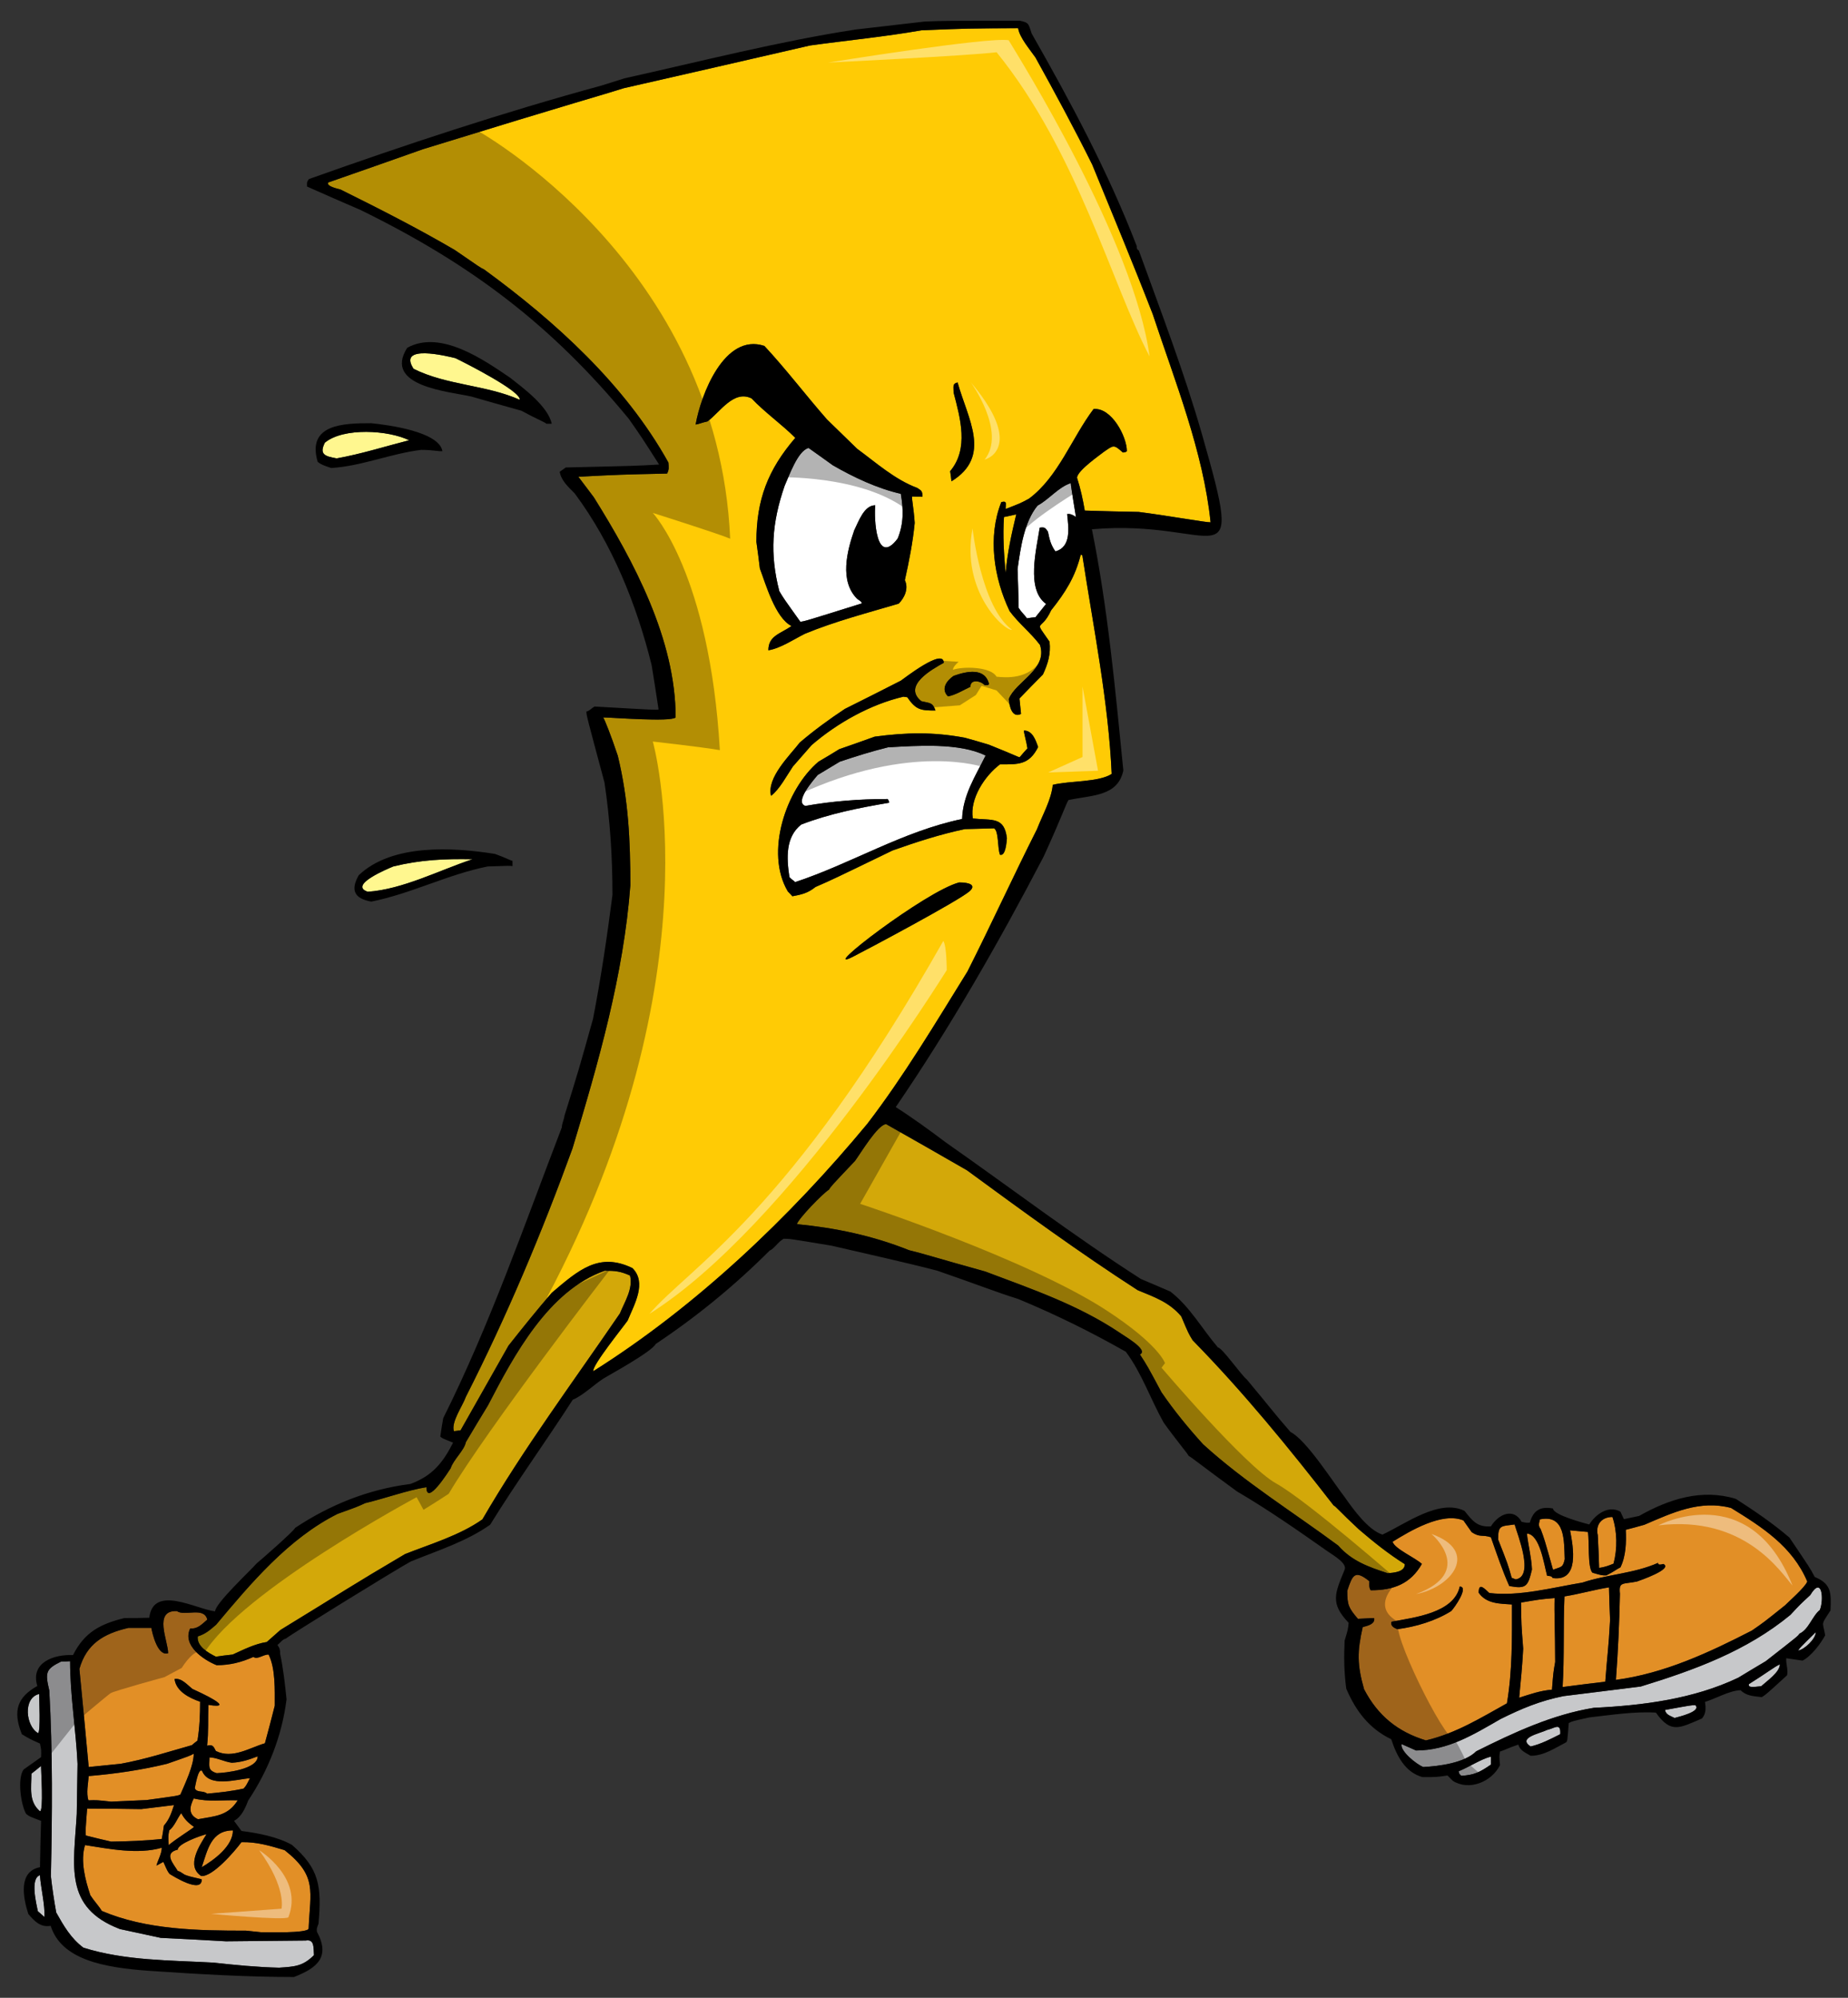 <?xml version="1.0" encoding="utf-8"?>
<!-- Generator: Adobe Illustrator 17.0.0, SVG Export Plug-In . SVG Version: 6.00 Build 0)  -->
<!DOCTYPE svg PUBLIC "-//W3C//DTD SVG 1.1//EN" "http://www.w3.org/Graphics/SVG/1.1/DTD/svg11.dtd">
<svg version="1.1" id="Layer_1" xmlns="http://www.w3.org/2000/svg" xmlns:xlink="http://www.w3.org/1999/xlink" x="0px" y="0px"
	 width="185px" height="200px" viewBox="0 0 185 200" style="enable-background:new 0 0 185 200;" xml:space="preserve">
<rect x="0" y="0" width="185" height="200" fill="#333333" stroke="none"/>
<path id="color5" style="fill:#C7C8CA;" d="M31.43,195.734c-1.121,1.119-1.923,1.146-3.496,1.253
	c-2.189-0.051-4.403-0.267-6.589-0.509c-4.321-0.237-8.833-0.184-12.995-1.494c-1.252-0.932-1.974-2.186-2.722-3.52
	c-0.214-1.201-0.399-2.401-0.533-3.628c0.134-6.188,0.187-12.408-0.161-18.598c-0.426-1.814-0.374-2.134,1.201-2.908
	c0.294,0,0.588,0,0.881-0.025c0,3.414,0.587,6.856,0.746,10.271c-0.026,1.654-0.053,3.337-0.079,5.017
	c-0.294,5.203-1.333,9.366,4.321,11.527c1.362,0.292,2.722,0.586,4.083,0.881c2.162,0.105,4.349,0.213,6.537,0.347
	c2.642-0.025,5.309-0.054,7.976-0.079C31.507,194.105,31.375,195.014,31.43,195.734z M3.786,191.332
	c0.24,0.212,0.454,0.4,0.666,0.586c0.054-1.281-0.373-2.908-0.454-4.188C2.985,188.047,3.652,190.613,3.786,191.332z M4.107,176.791
	c-0.321,0.267-0.641,0.531-0.96,0.773c0,1.443-0.294,2.775,0.853,3.764C4.373,181.327,4.107,177.322,4.107,176.791z M146.29,177.778
	c1.28-0.081,1.841-0.348,2.962-1.123v-0.798c-0.986,0.238-2.214,1.066-3.229,1.465C146.078,177.617,146.104,177.591,146.29,177.778z
	 M181.22,159.687c-1.042,0.96-1.042,0.96-1.979,1.974c-4.4,3.629-9.604,5.522-14.993,7.178c-2.59,0.319-5.176,0.641-7.736,0.962
	c-2.352,0.478-4.139,1.225-6.297,2.294c-2.694,1.547-5.26,3.148-8.46,3.148c-0.48-0.215-0.958-0.429-1.44-0.64
	c-0.162,0.722,1.494,2.027,2.16,2.295c1.574-0.081,4.135-0.399,5.31-1.575c3.736-1.867,7.631-3.682,11.767-4.351
	c4.935-0.239,9.977-0.88,14.462-3.014c0.935-0.56,1.839-1.121,2.751-1.653c3.279-2.562,3.279-2.562,3.359-2.749
	c0.932-0.398,1.307-1.788,2.054-2.375C182.604,160.168,182.416,157.686,181.22,159.687z M154.883,173.187
	c-0.773,0.373-2.991,0.774-1.656,1.656c1.043-0.241,2.007-0.748,2.963-1.229C156.27,172.413,155.655,173.001,154.883,173.187z
	 M3.812,173.509c0.269-0.134,0.105-3.416,0.105-3.922C2.266,169.987,2.584,172.814,3.812,173.509z M166.677,171.188
	c0.106,0.477,0.479,0.56,0.961,0.8c0.372-0.106,2.72-0.641,2.081-1.281C169.316,170.706,169.316,170.706,166.677,171.188z
	 M175.48,168.89c0.296-0.026,0.56-0.052,0.827-0.079c0.59-0.533,1.871-1.414,1.871-2.188c-0.431,0.161-1.469,0.963-3.097,1.974
	C175.001,168.863,175.24,168.863,175.48,168.89z M180.014,165.238c0.642-0.107,1.762-1.175,1.762-1.842
	C180.149,164.997,180.149,164.997,180.014,165.238z"/>
<path id="color4" style="fill:#D3A809;" d="M62.06,131.486c-4.644,6.803-9.634,13.5-13.769,20.622
	c-2.269,1.604-5.177,2.458-7.738,3.47c-5.656,3.334-5.897,3.576-12.487,7.604c-0.453,0.4-0.908,0.801-1.36,1.202
	c-1.2,0.186-2.295,0.746-3.413,1.254c-0.562,0.054-1.124,0.135-1.682,0.213c-0.801-0.4-1.922-1.041-1.815-2.027
	c0.775-0.24,1.228-0.641,1.841-1.175c3.468-4.136,7.256-8.646,12.167-11.097c1.947-0.698,1.947-0.698,2.748-1.068
	c2.002-0.481,4.19-1.281,6.136-1.602c0,1.972,2.269-1.655,2.429-1.894c0.268-0.856,1.361-1.788,1.521-2.615
	c0.722-1.227,1.468-2.456,2.214-3.682c2.587-4.989,6.057-11.503,11.686-13.476c1.067,0,1.573,0.055,2.533,0.48
	C63.394,129.004,62.539,130.31,62.06,131.486z M140.633,156.594c-1.651-1.041-3.12-2.215-4.613-3.496
	c-1.922-1.787-2.322-2.321-2.506-2.375c-4.432-5.71-9.047-11.367-14.117-16.542c-0.427-0.695-0.427-0.695-1.146-2.4
	c-1.201-1.417-2.669-1.921-4.352-2.615c-5.842-3.766-11.498-7.899-17.101-12.007c-2.694-1.549-5.389-3.097-8.084-4.616
	c-0.826,0-2.587,2.961-3.123,3.681c-2.401,2.537-2.401,2.537-2.614,2.883c-0.587,0.347-3.041,2.882-3.201,3.443
	c3.84,0.374,7.578,1.148,11.231,2.612c1.468,0.348,2.535,0.722,7.63,2.133c4.669,1.762,9.233,3.313,13.395,6.086
	c0.427,0.321,3.017,1.763,2.083,2.215c0.745,1.147,0.745,1.147,2.159,3.788c1.281,1.867,2.641,3.522,4.162,5.204
	c4.19,3.815,8.993,6.777,13.527,10.139c1.359,1.549,3.017,2.136,4.963,2.774C139.487,157.445,140.633,157.392,140.633,156.594z"/>
<path id="color3" style="fill:#E28F26;" d="M24.172,184.421c1.571-0.028,2.799,0.347,4.322,0.801
	c3.301,2.604,2.559,4.117,2.402,7.844c-0.023,0.501-4.403,0.373-4.751,0.373c-0.507-0.052-1.014-0.107-1.521-0.159
	c-4.801,0-9.979-0.079-14.434-1.975c-0.241-0.427-0.828-1.066-1.147-1.573c-0.506-1.521-1.014-3.416-0.533-5.017
	c2.401,0.373,5.283,0.959,7.684,0.266c0,0.588-0.374,1.2-0.534,1.788c0.214-0.107,0.454-0.24,0.694-0.374
	c0.402,0.906,0.402,0.906,0.614,1.201c0.346,0.214,3.229,2.027,3.229,0.561c-0.188-0.108-1.068-0.213-1.71-0.48
	c-0.479-0.317-0.479-0.317-0.693-0.375c-0.402-0.689-1.469-1.787,0-2.132c0-0.588,2.24-1.389,2.881-1.548
	c-0.746,1.199-2.054,3.174-0.533,4.188C21.288,187.917,23.503,185.328,24.172,184.421z M23.316,183.246
	c-2.188,0-2.535,1.95-3.121,3.683C21.421,186.209,23.316,184.822,23.316,183.246z M16.887,184.715
	c0.801-0.668,2.161-1.496,2.535-1.813c-0.614-0.454-0.935-0.748-1.281-1.389c-0.427,0.586-0.667,1.308-1.2,1.733
	C16.833,183.808,16.833,183.808,16.887,184.715z M8.59,183.753c0.852,0.216,1.708,0.43,2.534,0.613
	c1.707-0.024,3.389-0.079,5.07-0.268c0.081-0.454,0.16-0.904,0.212-1.334c0.56-0.642,0.748-1.253,1.013-2.054l-3.281,0.4
	c-1.816-0.026-3.628-0.055-5.418-0.055C8.562,183.112,8.562,183.112,8.59,183.753z M19.394,180.045
	c-0.427,0.854-0.559,1.628,0.428,2.08c1.76-0.317,3.016-0.346,3.976-1.893C22.25,180.178,20.97,180.419,19.394,180.045z
	 M16.727,176.575c-2.508,0.615-5.255,1.015-7.846,1.229c-0.052,0.747-0.266,1.709-0.025,2.429c0.828-0.028,0.828-0.028,2.269,0.132
	c1.2-0.054,2.375-0.104,3.549-0.16c3.122-0.427,3.122-0.427,3.389-0.558c0.478-1.121,1.334-2.882,1.334-4.082
	C19.02,175.777,19.02,175.777,16.727,176.575z M20.221,177.27c-0.399-0.267-0.666,1.549-0.72,1.737
	c0.161,0.506,0.882,0.211,1.228,0.559c1.226-0.107,2.454-0.242,3.656-0.51c0.24-0.267,0.24-0.267,0.639-1.039
	C23.639,178.127,20.916,179.007,20.221,177.27z M20.97,175.937c0,0.881-0.217,1.28,0.719,1.575c0.881-0.025,4.109-0.373,4.109-1.682
	c-0.908,0.348-1.627,0.587-2.587,0.641C22.435,176.365,21.663,175.937,20.97,175.937z M25.37,165.877
	c-1.2,0.535-2.347,0.826-3.68,0.826c-1.333-0.533-3.468-2.002-2.642-3.682c0.746,0.078,1.174-0.43,1.707-0.881
	c-0.32-1.335-2.268-0.294-3.04-0.853c-2.403-0.108-0.88,2.987-0.88,4.215c-1.042,0.347-1.575-1.948-1.681-2.534h-2.295
	c-2.507,0.586-4.188,1.6-4.908,4.107c0.32,3.283,0.64,6.564,0.933,9.82c1.067-0.107,2.135-0.215,3.201-0.321
	c2.482-0.452,4.752-1.199,7.126-1.867c0.187-0.16,0.373-0.319,0.56-0.453c0.214-1.306,0.266-2.591,0.266-3.896
	c-1.094-0.373-2.399-1.039-2.561-2.267c0.694-0.135,1.281,0.587,1.789,0.986c0.693,0.318,4.563,2.08,1.6,1.6
	c-0.053,1.36,0.027,2.696-0.131,4.083c0.558-0.106,0.614,0,0.88,0.533c1.652,0.827,3.361-0.319,4.908-0.773
	c0.348-1.255,0.667-2.508,0.987-3.762c0-1.573,0.079-3.735-0.614-5.122C26.305,165.637,25.798,166.172,25.37,165.877z
	 M142.742,174.231c-2.801-0.855-4.804-2.456-6.189-5.124c-0.695-2.454-0.695-3.737-0.134-6.216c0.505-0.136,1.255-0.296,1.146-0.907
	c-0.532,0.024-1.066,0.052-1.628,0.078c-0.933-1.094-1.067-1.388-1.067-2.802c0.534-1.6,0.746-2.133,2.215-0.96
	c0,0.347-0.053,0.64,0.133,0.906c2.321,0,4.003-0.665,5.125-2.64c-0.749-0.67-2.699-1.495-2.938-2.216
	c1.762-1.095,4.987-3.016,7.097-2.135c0.269,0.374,0.534,0.773,0.828,1.175c0.852,0.561,1.039,0.213,1.921,0.507
	c0.562,1.601,1.147,3.336,1.84,4.884c1.709,0.319,1.868,0.026,2.27-1.654c-0.053-1.229-0.373-2.401-0.507-3.604
	c1.304,0.08,1.707,3.07,2.027,4.244c0.24,0,0.454,0,0.559,0.213c2.698,0.374,2.056-3.097,1.736-4.774
	c0.586,0.052,1.173,0.105,1.786,0.159c0.162,0.986-0.054,3.575,0.457,4.082c0.932,0.268,0.932,0.268,1.385,0.268
	c0.771-0.374,1.012-0.614,1.414-0.804c0.561-1.146,0.59-2.507,0.535-3.761c0.61-0.16,1.227-0.318,1.866-0.506
	c2.8-1.201,5.549-2.508,8.67-1.682c3.125,1.921,6.138,3.844,7.632,7.365c-0.187,0.561-2.025,2.16-2.214,2.375
	c-2.133,1.708-2.133,1.708-3.334,2.536c-4.297,2.212-8.778,4.294-13.608,4.936c0.214-2.857,0.345-5.737,0.402-8.62
	c-0.134-1.253,0.292-0.932,1.705-1.226c0.296-0.106,3.655-1.255,2.643-1.76c-0.186,0.053-0.535,0.16-0.535-0.106
	c-2.402,1.066-5.094,1.148-7.575,1.974c-2.91,0.478-6.352,1.414-9.313,1.041c-0.48-0.429-1.066-1.121-1.066-0.028
	c0.772,1.122,2.134,1.095,3.334,1.176c0,3.361,0.053,6.563-0.506,9.898C148.215,171.987,145.73,173.535,142.742,174.231z
	 M139.89,163.1c1.838-0.237,3.811-0.826,5.387-1.812c0.319-0.32,1.813-2.454,0.855-2.454c-0.586,2.666-4.59,3.092-6.829,3.521
	C139.167,162.756,139.542,162.971,139.89,163.1z M155.363,169.159c0.134-1.707,0.134-1.707,0.32-2.775
	c0-2.988-0.107-5.016-0.054-6.402c-1.496,0.134-1.496,0.134-3.362,0.453c0.026,2.161,0.026,2.161,0.216,4.616
	c-0.084,1.629-0.244,3.283-0.402,4.91C153.174,169.613,154.217,169.238,155.363,169.159z M156.429,168.89
	c1.441-0.186,2.857-0.374,4.271-0.533c0.215-2.854,0.318-3.174,0.482-6.188c-0.055-1.096-0.083-2.187-0.108-3.257
	c-1.493,0.242-2.963,0.669-4.457,0.907C156.483,162.835,156.615,165.877,156.429,168.89z M151.734,158.113
	c1.895-0.292,0.186-4.456-0.107-5.497c-1.36,0.188-1.653,0.027-1.653,1.495c0.986,2.508,0.986,2.508,1.358,3.842
	C151.466,158.008,151.601,158.06,151.734,158.113z M155.471,157.151c0.823-0.318,0.985-0.185,1.172-1.064
	c-0.079-1.789,0.083-4.512-2.482-3.979c-0.104,0.456-0.185,0.615,0.08,0.989C154.617,154.109,154.617,154.109,155.471,157.151z
	 M160.086,156.967c0.56-0.081,0.932-0.215,1.442-0.429c0.397-1.494,0.373-3.228-0.109-4.67c-1.12,0-1.706,0.802-1.466,1.816
	C160.005,154.777,160.061,155.872,160.086,156.967z"/>
<path id="color2" style="fill:#FFCB05;" d="M96.852,97.252c2.374-4.697,4.592-9.552,6.962-14.25
	c0.536-1.386,1.441-2.961,1.574-4.429c1.683-0.427,4.59-0.241,5.899-1.094c-0.32-7.229-1.842-14.728-2.936-21.879
	c-0.055-0.026-0.107-0.053-0.159-0.081c-0.559,2.242-1.521,3.763-2.964,5.576c-1.054,2.287-1.805,0.755-0.16,3.149
	c0.134,1.228-0.157,2.188-0.663,3.283c-0.805,0.8-1.575,1.6-2.35,2.401c0.054,0.534,0.105,1.04,0.159,1.546
	c-0.907,0.454-1.174-0.798-1.228-1.491c0.693-1.761,3.924-2.961,3.124-5.417c-0.882-1.175-2.136-2.162-3.041-3.388
	c-1.577-3.31-2.217-7.418-0.831-10.913c0.616-0.16,0.43,0.186,0.43,0.693c1.518-0.588,1.518-0.588,2.35-1.042
	c2.931-2.187,4.267-6.056,6.455-8.965c1.79-0.186,3.336,2.749,3.336,4.216c-0.135,0.106-0.135,0.106-0.401,0.134
	c-0.935-0.828-0.906-0.747-1.92-0.055c-0.241,0.213-2.667,1.868-2.667,2.589c0.344,1.068,0.584,2.162,0.772,3.281
	c1.812,0.054,3.601,0.108,5.39,0.134c2.773,0.347,6.778,1.066,7.205,1.04c-0.724-7.07-3.577-14.141-5.791-20.837
	c-1.948-5.02-4.026-10.008-6.056-14.969c-1.789-3.601-3.737-7.204-5.684-10.726c-0.531-0.773-1.601-2.001-1.734-2.933
	c-5.096,0.025-5.096,0.025-9.684,0.212c-3.629,0.64-7.497,1.014-11.154,1.52c-6.218,1.442-12.435,2.855-18.626,4.27
	c-2.267,0.722-4.535,1.306-20.117,6.11c-3.175,1.121-6.351,2.244-9.498,3.335c-0.187,0.4,1.041,0.641,1.227,0.695
	c3.87,1.921,7.71,3.87,11.446,6.056c2.589,1.787,2.589,1.787,2.936,1.948c7.098,5.176,14.142,11.553,18.463,19.345
	c0.025,0.505,0.08,0.667-0.134,1.094c-4.803,0.107-4.803,0.107-8.885,0.32c0.533,0.693,1.041,1.387,1.548,2.053
	c4.001,6.404,8.192,14.223,8.192,22.041c-0.482,0.479-6.351,0-7.258,0c0.133,0.161,0.773,1.76,1.468,3.842
	c1.066,4.403,1.254,8.458,1.254,12.969c-0.67,8.963-3.203,17.769-5.79,26.334c-3.069,8.458-6.59,16.835-10.675,24.867
	c-0.319,0.907-1.494,2.535-1.199,3.44c0.239-0.024,0.453-0.053,0.667-0.078c1.601-2.829,3.202-5.656,4.802-8.484
	c1.414-1.789,2.828-3.549,4.323-5.284c2.667-2.269,4.72-4.109,8.084-2.479c1.468,1.465,0.188,3.626-0.481,5.254
	c-0.425,0.614-3.573,4.51-3.442,5.07c10.3-6.482,19.692-15.424,27.427-24.761C90.501,107.713,93.675,102.375,96.852,97.252z
	 M95.462,39.299c0-0.64-0.134-0.881,0.401-1.012c1.012,3.654,3.469,7.391-0.613,9.899c-0.026-0.322-0.081-0.668-0.135-1.014
	C97.013,44.929,96.133,41.86,95.462,39.299z M95.462,67.663c1.336-0.48,3.149-0.854,3.55,0.827
	c-0.104,0.107-0.104,0.107-0.428,0.107c-0.425-0.454-1.44-0.641-1.44,0.161c-0.694,0.318-1.494,0.826-2.244,0.959
	C94.157,68.971,94.769,68.142,95.462,67.663z M76.067,56.91c-0.107-0.882-0.215-1.761-0.347-2.667c0-4.217,1.146-7.206,3.894-10.409
	c-1.359-1.36-3.067-2.56-4.375-3.948c-1.787-0.88-3.147,1.362-4.403,2.295c-0.774,0.187-0.826,0.267-1.2,0.32
	c0.506-2.909,2.856-9.207,6.883-7.871c2.163,2.32,4.163,4.962,6.272,7.364c0.986,0.962,2.001,1.947,3.015,2.934
	c1.893,1.389,3.789,3.097,6.029,3.923c0.452,0.292,0.506,0.347,0.506,0.88c-0.347,0-0.693,0-1.041-0.026
	c-0.025,0.32,0.162,1.121,0.268,2.643c-0.185,1.92-0.561,3.841-0.986,5.736c0.399,0.828-0.029,1.761-0.616,2.349
	c-3.148,0.933-6.351,1.759-9.392,3.016c-1.12,0.559-2.456,1.466-3.655,1.652c0-1.441,1.147-1.627,2.321-2.426
	C77.614,61.872,76.653,58.458,76.067,56.91z M77.187,79.669c-0.454-1.814,1.895-4.056,2.881-5.337
	c1.44-1.227,2.935-2.32,4.509-3.362c1.868-0.933,3.734-1.868,5.604-2.828c0.32-0.214,4.295-3.334,4.295-1.787
	c-1.146,0.64-4.164,2.294-2.24,3.841c0.88,0.213,1.12,0.106,1.414,0.934c-1.494,0-1.949-0.054-2.83-1.334
	c-0.106,0-0.239-0.027-0.374-0.052c-3.306,0.772-6.641,2.64-9.203,4.855c-0.616,0.694-1.228,1.412-1.867,2.134
	C78.761,77.641,78.04,79.029,77.187,79.669z M79.322,89.727c-0.134-0.16-0.293-0.32-0.453-0.48
	c-2.323-3.894-0.188-10.245,3.066-12.993c0.694-0.399,1.388-0.827,2.081-1.252c1.174-0.4,2.348-0.827,3.549-1.255
	c3.203-0.425,5.844-0.48,9.018,0.107c0.8,0.215,1.601,0.455,2.402,0.695c2.801,1.121,2.932,1.254,3.095,1.254
	c0.241-0.295,0.507-0.588,0.773-0.881c-0.107-0.746-0.372-1.548-0.346-1.786c0.853,0,1.173,0.959,1.415,1.653
	c-0.907,1.815-2.006,1.734-3.818,1.734c-1.493,1.122-3.042,3.417-2.722,5.416c1.949,0.215,3.149-0.214,3.416,1.975
	c-0.029,0.293-0.107,1.84-0.694,1.655c-0.266-0.722-0.105-2.322-0.588-2.643c-0.959,0.026-1.947,0.055-2.936,0.079
	c-2.506,0.534-4.802,1.281-7.229,2.137c-6.056,2.933-6.056,2.933-7.711,3.654C80.868,89.407,80.309,89.542,79.322,89.727z
	 M96.023,88.34c1.014,0,1.739,0.257,1.041,0.881c-1.046,0.935-10.239,5.829-11.686,6.563C81.723,97.641,92.715,89.187,96.023,88.34z
	 M100.506,51.76c0.4-0.08,0.801-0.16,1.228-0.266c-0.479,2.001-0.88,3.815-1.066,5.868C100.506,55.442,100.373,53.682,100.506,51.76
	z"/>
<path id="color1" style="fill:#FFF78F;" d="M39.379,86.74c2.723-0.667,5.122-0.773,7.926-0.72
	c-3.309,1.093-6.989,3.015-10.487,3.255C34.817,88.607,38.925,86.926,39.379,86.74z M32.522,44.316
	c-0.587,1.174,0,1.361,1.174,1.573c2.427-0.427,4.856-1.199,7.257-1.814C38.898,43.063,34.389,42.769,32.522,44.316z M45.596,35.857
	c-0.853-0.212-5.842-1.441-4.19,1.068c3.31,1.654,7.259,1.601,10.621,3.096C52.186,39.168,46.53,36.313,45.596,35.857z"/>
<path id="fill" style="fill:#FFFFFF;" d="M96.314,81.991c-5.921,1.227-11.07,4.455-16.726,6.322
	c-0.078-0.134-0.321-0.237-0.559-0.507c-0.295-1.921-0.399-4.003,1.174-5.257c2.827-1.092,5.815-1.679,8.804-2.187
	c-0.053-0.268-0.053-0.268-0.161-0.372c-2.722,0-5.551,0.211-8.219,0.691c-1.147-0.372,0.829-2.613,1.228-3.094
	c0.721-0.427,1.468-0.881,2.214-1.334c1.601-0.533,3.201-1.039,4.829-1.439c2.881-0.16,7.149-0.481,9.768,0.827
	C97.625,77.749,96.398,79.588,96.314,81.991z M86.284,60.404c-0.051-0.162-0.051-0.162-0.478-0.454
	c-1.788-1.79-1.013-4.776-0.292-6.857c0.452-0.908,0.986-2.508,2.107-2.508c-0.133,1.306,0.079,6.19,2.241,3.334
	c0.614-1.494,0.586-2.908,0.318-4.482c-2.347-0.532-4.721-1.653-6.803-2.854c-0.827-0.587-1.628-1.174-2.43-1.735
	c-1.092,0.267-1.973,2.856-2.399,3.79c-1.281,3.709-1.494,6.802-0.533,10.54c0.429,0.722,0.429,0.722,2.106,3.068
	C80.575,62.193,80.575,62.193,86.284,60.404z M106.831,51.466c0.133,1.334,0.452,3.283-1.176,3.735
	c-0.454-0.639-0.587-1.174-0.746-1.973c-0.267-0.375-0.294-0.48-0.827-0.401c-0.322,2.162-1.387,6.192,0.64,7.631
	c-0.347,0.426-0.693,0.881-1.066,1.334c-0.268,0.027-0.56,0.053-0.854,0.107c-0.294-0.427-0.48-0.51-0.827-1.042
	c-0.026-1.281-0.056-2.586-0.109-3.894c0.295-2.055,0.643-4.694,2.004-6.35c1.145-0.614,2.081-1.841,3.31-2.242
	c0.158,1.119,0.345,2.242,0.531,3.388C107.445,51.573,107.178,51.415,106.831,51.466z"/>
<path id="outline" d="M181.671,157.873c-0.48-0.906-0.48-0.906-2.536-3.946c-1.681-1.442-3.493-2.67-5.361-3.872
	c-3.39-1.038-6.672,0-9.686,1.709c-0.51,0.105-1.016,0.214-1.521,0.322c-0.134-0.27-0.239-0.511-0.348-0.75
	c-1.225-0.691-2.506,0.295-3.121,1.281c-0.293-0.078-3.627-0.932-3.627-1.6c-1.311-0.24-1.976,0.213-2.324,1.415
	c-0.316,0.025-0.316,0.025-0.825-0.082c-0.774-1.412-2.27-0.825-3.069,0.456c-1.388,0.104-1.871-0.59-2.644-1.55
	c-2.533-1.255-5.947,1.334-8.214,2.375c-1.415-0.45-2.909-2.509-3.766-3.735c-1.146-1.468-3.841-5.737-5.439-6.538
	c-1.681-1.92-2.029-2.455-4.376-5.257c-0.615-0.506-2.481-3.2-2.883-3.2c-1.603-1.869-2.802-4.085-4.774-5.605
	c-0.987-0.427-1.976-0.852-2.937-1.254c-6.671-4.27-13.075-9.15-19.557-13.687c-1.628-1.228-3.282-2.432-4.992-3.523
	c5.455-7.977,10.335-16.514,14.808-25.081c1.841-4.029,2.216-5.23,2.482-5.657c2.374-0.505,4.938-0.348,5.495-2.962
	c-0.8-8.029-1.55-16.25-3.148-24.146c12.692-1.1,15.416,5.874,11.046-9.419c-1.79-6.263-4.137-12.38-6.35-18.491
	c-0.188-0.08-0.212-0.241-0.212-0.451c-2.858-7.419-6.592-14.383-10.513-21.267c-0.321-0.908-0.214-1.094-1.175-1.281
	c-7.469,0-7.469,0-9.525,0.078c-2.322,0.268-4.643,0.535-6.938,0.803C77.88,4.159,70.195,6.136,62.512,7.842
	c-0.774,0.24-1.548,0.481-2.294,0.722c-9.871,2.694-19.637,5.922-29.296,9.364c-0.24,0.32-0.187,0.374-0.187,0.747
	c1.788,0.801,3.574,1.575,5.361,2.349c11.011,5.391,19.095,11.483,26.841,20.892c1.255,1.788,1.255,1.788,3.044,4.589
	c-2.269,0.133-2.269,0.133-9.339,0.294c-0.213,0.161-0.425,0.292-0.612,0.427c0.134,0.853,0.827,1.496,1.494,2.161
	c3.761,5.044,6.216,11.155,7.712,17.21c0.24,1.494,0.478,2.961,0.692,4.43c-0.293,0.053-0.293,0.053-6.402-0.295
	c-0.322,0.163-0.48,0.429-0.828,0.507c0.025,0.427,0.025,0.427,1.815,7.097c0.561,3.737,0.8,7.471,0.8,11.26
	c-0.535,4.135-1.147,8.298-1.948,12.406c-1.439,5.149-1.439,5.149-2.855,9.687c-0.051,0.427-0.266,0.802-0.266,1.175
	c-3.737,9.738-7.206,19.771-11.873,29.109c-0.106,0.612-0.215,1.227-0.295,1.839c0.161,0.162,0.161,0.162,1.282,0.614
	c-1.043,2.055-2.108,3.337-4.271,4.136c-4.215,0.534-8.058,2.083-11.552,4.402c0,0.217-3.654,3.415-3.841,3.549
	c-0.508,0.613-4.161,4.004-4.161,4.803c-1.869-0.213-6.192-2.721-6.59,0.64c-0.829,0.029-1.655,0.029-2.482,0.029
	c-2.401,0.586-4.003,1.412-5.151,3.707c-1.895-0.082-4.295,0.723-3.574,3.095c-1.949,1.094-2.508,2.429-1.548,4.828
	c0.747,0.454,0.747,0.454,1.814,0.935c0.134,0.641,0.134,0.641,0.108,1.361c-0.587,0.426-1.175,0.826-1.733,1.227
	c-0.669,0.854-0.295,3.549,0.239,4.453c0.346,0.27,0.346,0.27,1.495,0.694c-0.054,1.549-0.081,3.095-0.108,4.643
	c-2.215,0.43-1.681,3.069-1.174,4.672c0.615,0.745,1.239,1.377,2.242,1.197c1.071,3.365,5.22,4.192,10.021,4.515
	c4.812,0.322,9.539,0.609,14.338,0.609c2.269-0.881,3.683-1.974,2.297-4.534c-0.028-0.32-0.028-0.32,0.159-0.803
	c0.321-3.757,0.094-5.496-2.668-7.896c-1.442-0.802-3.389-1.177-5.042-1.387c-0.267-0.349-0.508-0.695-0.748-1.015
	c0.748-0.4,1.121-1.254,1.415-2.027c2.028-3.043,3.39-6.51,3.843-10.14c-0.162-1.549-0.321-3.043-0.642-4.537
	c0-0.426-0.028-0.558-0.268-0.907c0.294-0.213,0.482-0.558,0.855-0.64c0.213-0.242,10.886-6.831,12.486-7.71
	c2.693-1.095,5.576-2.003,7.951-3.683c2.615-4.241,5.576-8.325,8.272-12.516c0.96-0.373,2.134-1.518,3.096-2.134
	c0.425-0.266,4.828-2.667,5.202-3.442c4.082-2.721,7.871-5.815,11.42-9.362c0.4-0.135,0.853-0.882,1.389-1.177
	c0.612,0,0.612,0,4.8,0.696c3.523,0.825,7.099,1.599,10.592,2.506c4.083,1.415,5.871,2.134,8.084,2.827
	c3.737,1.549,7.259,3.284,10.78,5.284c1.6,2.133,2.482,4.776,3.79,7.095c1.147,1.604,2.399,3.098,2.509,3.339
	c0.212,0.081,1.278,0.958,4.827,3.547c3.097,1.813,6.088,3.902,9.046,5.979c0.679,0.475,2.001,1.221,1.733,1.863
	c-0.978,2.38-1.466,3.366,0.401,5.31c-0.055,0.641-0.055,0.641-0.401,1.79c-0.079,1.681-0.056,3.148,0.163,4.803
	c0.957,2.241,2.293,4.002,4.506,5.069c0.535,1.653,1.388,3.309,3.122,3.789c1.414,0,1.414,0,2.508-0.161
	c0.186,0.188,0.372,0.375,0.532,0.534c1.629,1.039,3.896,0.107,4.725-1.575c-0.081-0.881-0.081-0.881,0-1.36
	c0.399-0.107,0.853-0.373,1.839-0.693c0.136,0.587,0.746,0.829,1.227,1.12c1.336,0,2.428-0.772,3.577-1.361
	c0.107-0.185,0.107-0.185,0.239-1.92c0.372-0.186,0.372-0.186,2.054-0.559c2.163-0.242,4.511-0.613,6.67-0.48
	c1.521,2.159,2.402,1.519,4.616,0.584c0.398-0.479,0.398-1.014,0.296-1.655c1.037-0.316,2.532-1.17,3.572-1.17
	c0.589,0.586,1.281,0.586,2.11,0.69c0.402-0.239,0.402-0.239,2.536-2.186c0.134-0.56-0.134-1.148-0.08-1.709
	c0.558,0.08,1.093,0.16,1.628,0.239c0.853-0.427,1.813-1.681,2.267-2.535c-0.241-1.44-0.479-0.932,0.531-2.48
	C183.324,159.475,183.354,158.565,181.671,157.873z M3.812,173.509c-1.228-0.694-1.548-3.522,0.105-3.922
	C3.918,170.093,4.081,173.375,3.812,173.509z M3.999,181.327c-1.147-0.988-0.853-2.32-0.853-3.764
	c0.319-0.241,0.641-0.507,0.96-0.773C4.107,177.322,4.373,181.327,3.999,181.327z M3.786,191.332
	c-0.134-0.719-0.801-3.284,0.213-3.602c0.08,1.28,0.508,2.907,0.454,4.188C4.24,191.732,4.026,191.544,3.786,191.332z
	 M161.419,151.867c0.482,1.442,0.507,3.176,0.109,4.67c-0.511,0.214-0.883,0.348-1.442,0.429c-0.025-1.095-0.081-2.189-0.135-3.283
	C159.713,152.67,160.299,151.867,161.419,151.867z M154.16,152.108c2.565-0.534,2.403,2.188,2.482,3.977
	c-0.186,0.881-0.349,0.746-1.172,1.064c-0.854-3.039-0.854-3.039-1.23-4.054C153.976,152.724,154.056,152.565,154.16,152.108z
	 M151.625,152.616c0.294,1.041,2.004,5.205,0.108,5.497c-0.134-0.055-0.268-0.105-0.402-0.16c-0.372-1.334-0.372-1.334-1.358-3.842
	C149.973,152.645,150.266,152.805,151.625,152.616z M31.43,195.734c-1.121,1.119-1.923,1.146-3.496,1.253
	c-2.189-0.051-4.403-0.267-6.589-0.509c-4.321-0.237-8.833-0.184-12.995-1.494c-1.252-0.932-1.974-2.186-2.722-3.52
	c-0.214-1.201-0.399-2.401-0.533-3.628c0.134-6.188,0.187-12.408-0.161-18.598c-0.426-1.814-0.374-2.134,1.201-2.908
	c0.294,0,0.588,0,0.881-0.025c0,3.414,0.587,6.856,0.746,10.271c-0.026,1.654-0.053,3.337-0.079,5.017
	c-0.294,5.203-1.333,9.366,4.321,11.527c1.362,0.292,2.722,0.586,4.083,0.881c2.162,0.105,4.349,0.213,6.537,0.347
	c2.642-0.025,5.309-0.054,7.976-0.079C31.507,194.105,31.375,195.014,31.43,195.734z M24.172,184.421
	c1.571-0.028,2.799,0.347,4.322,0.801c3.301,2.604,2.559,4.117,2.402,7.844c-0.023,0.501-4.403,0.373-4.751,0.373
	c-0.507-0.052-1.014-0.107-1.521-0.159c-4.801,0-9.979-0.079-14.434-1.975c-0.241-0.427-0.828-1.066-1.147-1.573
	c-0.506-1.521-1.014-3.416-0.533-5.017c2.401,0.373,5.283,0.959,7.684,0.266c0,0.588-0.374,1.2-0.534,1.788
	c0.214-0.107,0.454-0.24,0.694-0.374c0.402,0.906,0.402,0.906,0.614,1.201c0.346,0.214,3.229,2.027,3.229,0.561
	c-0.188-0.108-1.068-0.213-1.71-0.48c-0.479-0.317-0.479-0.317-0.693-0.375c-0.402-0.689-1.469-1.787,0-2.132
	c0-0.588,2.24-1.389,2.881-1.548c-0.746,1.199-2.054,3.174-0.533,4.188C21.288,187.917,23.503,185.328,24.172,184.421z
	 M18.061,179.647c-0.268,0.132-0.268,0.132-3.389,0.558c-1.174,0.056-2.348,0.106-3.549,0.16c-1.439-0.16-1.439-0.16-2.269-0.132
	c-0.241-0.721-0.026-1.682,0.025-2.429c2.59-0.214,5.338-0.613,7.846-1.229c2.294-0.799,2.294-0.799,2.667-1.011
	C19.394,176.763,18.54,178.524,18.061,179.647z M19.422,182.902c-0.374,0.317-1.734,1.146-2.535,1.814
	c-0.053-0.908-0.053-0.908,0.054-1.47c0.532-0.426,0.773-1.148,1.2-1.733C18.486,182.153,18.808,182.448,19.422,182.902z
	 M14.14,181.111l3.281-0.4c-0.267,0.802-0.454,1.414-1.013,2.054c-0.052,0.43-0.131,0.88-0.212,1.334
	c-1.681,0.188-3.363,0.242-5.07,0.268c-0.827-0.186-1.681-0.398-2.534-0.613c-0.028-0.641-0.028-0.641,0.131-2.694
	C10.511,181.059,12.324,181.086,14.14,181.111z M23.316,183.246c0,1.574-1.895,2.962-3.121,3.683
	C20.782,185.196,21.128,183.246,23.316,183.246z M19.822,182.125c-0.987-0.452-0.854-1.226-0.428-2.08
	c1.576,0.373,2.855,0.133,4.403,0.187C22.838,181.78,21.582,181.809,19.822,182.125z M24.386,179.056
	c-1.202,0.268-2.43,0.401-3.656,0.51c-0.347-0.35-1.067-0.054-1.228-0.559c0.055-0.188,0.321-2.004,0.72-1.737
	c0.695,1.737,3.417,0.855,4.803,0.748C24.625,178.791,24.625,178.791,24.386,179.056z M21.689,177.512
	c-0.936-0.295-0.719-0.694-0.719-1.575c0.693,0,1.465,0.43,2.24,0.534c0.961-0.055,1.679-0.294,2.587-0.641
	C25.798,177.139,22.57,177.485,21.689,177.512z M27.505,170.76c-0.319,1.254-0.639,2.507-0.988,3.762
	c-1.547,0.454-3.255,1.601-4.908,0.773c-0.268-0.534-0.323-0.641-0.88-0.534c0.16-1.386,0.078-2.722,0.131-4.083
	c2.963,0.48-0.907-1.28-1.6-1.599c-0.507-0.399-1.093-1.121-1.788-0.986c0.161,1.228,1.466,1.894,2.56,2.267
	c0,1.305-0.051,2.59-0.266,3.896c-0.187,0.135-0.372,0.294-0.561,0.454c-2.374,0.668-4.644,1.415-7.126,1.866
	c-1.067,0.107-2.133,0.216-3.201,0.322c-0.293-3.256-0.613-6.538-0.932-9.82c0.721-2.507,2.401-3.521,4.908-4.107h2.295
	c0.106,0.586,0.64,2.88,1.681,2.534c0-1.227-1.523-4.323,0.88-4.215c0.772,0.559,2.72-0.48,3.04,0.852
	c-0.533,0.451-0.96,0.959-1.707,0.881c-0.827,1.68,1.308,3.149,2.642,3.683c1.334,0,2.48-0.292,3.68-0.827
	c0.428,0.294,0.935-0.239,1.522-0.239C27.584,167.025,27.505,169.188,27.505,170.76z M48.291,152.108
	c-2.269,1.602-5.177,2.457-7.738,3.469c-5.656,3.334-5.897,3.576-12.487,7.605c-0.453,0.4-0.908,0.8-1.36,1.202
	c-1.2,0.187-2.295,0.746-3.413,1.255c-0.562,0.053-1.124,0.134-1.682,0.212c-0.801-0.4-1.922-1.041-1.815-2.027
	c0.775-0.24,1.228-0.641,1.841-1.175c3.468-4.136,7.256-8.645,12.167-11.097c1.947-0.697,1.947-0.697,2.748-1.069
	c2.002-0.48,4.19-1.28,6.136-1.601c0,1.973,2.269-1.655,2.429-1.893c0.268-0.855,1.361-1.788,1.521-2.615
	c0.722-1.228,1.468-2.456,2.214-3.682c2.587-4.989,6.057-11.503,11.686-13.476c1.067,0,1.573,0.054,2.533,0.482
	c0.323,1.307-0.532,2.613-1.012,3.788C57.416,138.288,52.426,144.986,48.291,152.108z M59.391,137.274
	c-0.132-0.561,3.016-4.456,3.442-5.07c0.669-1.628,1.949-3.789,0.48-5.254c-3.363-1.631-5.415,0.212-8.083,2.479
	c-1.496,1.735-2.91,3.495-4.323,5.283c-1.6,2.829-3.201,5.655-4.802,8.485c-0.214,0.026-0.428,0.054-0.667,0.078
	c-0.295-0.905,0.88-2.532,1.199-3.441c4.083-8.033,7.604-16.409,10.675-24.867c2.587-8.565,5.122-17.37,5.79-26.333
	c0-4.51-0.188-8.566-1.254-12.969c-0.695-2.082-1.335-3.681-1.468-3.842c0.907,0,6.775,0.479,7.258,0
	c0-7.818-4.191-15.636-8.192-22.041c-0.507-0.665-1.015-1.36-1.548-2.053c4.082-0.214,4.082-0.214,8.885-0.321
	c0.214-0.427,0.159-0.589,0.134-1.094c-4.322-7.792-11.366-14.168-18.463-19.346c-0.347-0.16-0.347-0.16-2.936-1.947
	c-3.735-2.186-7.576-4.135-11.446-6.056c-0.187-0.054-1.414-0.295-1.227-0.694c3.147-1.092,6.323-2.213,9.498-3.336
	c15.582-4.804,17.85-5.389,20.117-6.11c6.19-1.415,12.407-2.829,18.626-4.271c3.657-0.506,7.524-0.881,11.154-1.52
	c4.588-0.187,4.588-0.187,9.684-0.212c0.134,0.932,1.202,2.16,1.734,2.933c1.947,3.522,3.896,7.125,5.684,10.727
	c2.028,4.961,4.108,9.951,6.056,14.969c2.213,6.696,5.066,13.767,5.791,20.837c-0.427,0.026-4.432-0.693-7.205-1.04
	c-1.789-0.026-3.577-0.081-5.39-0.134c-0.188-1.12-0.43-2.213-0.772-3.281c0-0.722,2.426-2.375,2.667-2.589
	c1.013-0.693,0.984-0.774,1.92,0.055c0.268-0.027,0.268-0.027,0.4-0.134c0-1.467-1.546-4.401-3.335-4.216
	c-2.188,2.909-3.524,6.778-6.455,8.965c-0.831,0.454-0.831,0.454-2.35,1.042c0-0.507,0.186-0.854-0.43-0.694
	c-1.387,3.495-0.746,7.604,0.831,10.914c0.905,1.227,2.16,2.213,3.04,3.388c0.801,2.455-2.43,3.656-3.123,5.416
	c0.055,0.693,0.32,1.946,1.228,1.492c-0.053-0.506-0.105-1.011-0.159-1.546c0.774-0.802,1.546-1.602,2.35-2.401
	c0.506-1.095,0.797-2.054,0.663-3.283c-1.645-2.394-0.893-0.862,0.16-3.148c1.443-1.814,2.405-3.336,2.963-5.577
	c0.054,0.026,0.105,0.053,0.16,0.081c1.094,7.151,2.616,14.649,2.936,21.879c-1.309,0.853-4.217,0.667-5.899,1.094
	c-0.133,1.466-1.038,3.042-1.574,4.429c-2.371,4.696-4.588,9.553-6.961,14.249c-3.177,5.123-6.352,10.46-10.034,15.261
	C79.081,121.852,69.69,130.793,59.391,137.274z M105.655,55.202c-0.454-0.639-0.587-1.174-0.746-1.973
	c-0.267-0.375-0.294-0.48-0.827-0.401c-0.322,2.162-1.387,6.192,0.64,7.631c-0.347,0.426-0.693,0.881-1.066,1.334
	c-0.268,0.027-0.56,0.053-0.854,0.107c-0.294-0.427-0.48-0.51-0.827-1.042c-0.026-1.281-0.056-2.586-0.109-3.894
	c0.295-2.055,0.643-4.694,2.004-6.35c1.145-0.614,2.081-1.841,3.31-2.242c0.158,1.119,0.345,2.242,0.531,3.388
	c-0.265-0.187-0.531-0.346-0.879-0.294C106.964,52.801,107.283,54.749,105.655,55.202z M101.733,51.495
	c-0.479,2.001-0.88,3.815-1.066,5.868c-0.161-1.921-0.294-3.681-0.161-5.602C100.906,51.681,101.307,51.601,101.733,51.495z
	 M133.964,154.725c-4.534-3.361-9.338-6.323-13.527-10.139c-1.521-1.682-2.881-3.337-4.162-5.204
	c-1.414-2.642-1.414-2.642-2.159-3.788c0.934-0.453-1.656-1.893-2.083-2.215c-4.16-2.773-8.726-4.323-13.395-6.086
	c-5.097-1.412-6.163-1.786-7.63-2.133c-3.654-1.465-7.391-2.238-11.231-2.612c0.159-0.561,2.613-3.097,3.201-3.443
	c0.212-0.347,0.212-0.347,2.614-2.882c0.535-0.721,2.296-3.682,3.123-3.682c2.696,1.52,5.39,3.068,8.084,4.616
	c5.603,4.108,11.259,8.241,17.101,12.007c1.682,0.693,3.15,1.198,4.352,2.615c0.721,1.705,0.721,1.705,1.146,2.4
	c5.07,5.176,9.687,10.833,14.117,16.542c0.185,0.054,0.584,0.588,2.506,2.375c1.493,1.28,2.962,2.456,4.614,3.495
	c0,0.8-1.146,0.854-1.708,0.906C136.98,156.86,135.324,156.273,133.964,154.725z M136.554,169.106
	c-0.695-2.454-0.695-3.737-0.134-6.216c0.505-0.136,1.255-0.296,1.146-0.907c-0.532,0.024-1.066,0.052-1.628,0.078
	c-0.933-1.094-1.067-1.387-1.067-2.803c0.534-1.6,0.746-2.133,2.215-0.96c0,0.348-0.053,0.641,0.133,0.907
	c2.321,0,4.003-0.666,5.125-2.64c-0.749-0.67-2.699-1.495-2.938-2.216c1.762-1.095,4.987-3.016,7.097-2.135
	c0.269,0.374,0.534,0.773,0.828,1.175c0.852,0.562,1.039,0.213,1.921,0.507c0.562,1.601,1.147,3.335,1.84,4.884
	c1.709,0.319,1.868,0.026,2.27-1.653c-0.053-1.229-0.373-2.402-0.507-3.604c1.304,0.08,1.707,3.071,2.027,4.243
	c0.24,0,0.454,0,0.559,0.214c2.698,0.374,2.056-3.097,1.736-4.775c0.586,0.053,1.173,0.106,1.786,0.16
	c0.162,0.986-0.054,3.575,0.457,4.082c0.932,0.268,0.932,0.268,1.385,0.268c0.771-0.374,1.012-0.615,1.414-0.804
	c0.561-1.146,0.59-2.507,0.535-3.761c0.61-0.16,1.227-0.318,1.866-0.506c2.8-1.201,5.549-2.508,8.67-1.682
	c3.125,1.921,6.138,3.844,7.632,7.365c-0.187,0.561-2.025,2.161-2.214,2.375c-2.133,1.708-2.133,1.708-3.334,2.536
	c-4.297,2.212-8.778,4.294-13.608,4.936c0.214-2.857,0.345-5.737,0.402-8.62c-0.134-1.254,0.292-0.932,1.705-1.226
	c0.296-0.106,3.655-1.255,2.643-1.76c-0.186,0.053-0.535,0.16-0.535-0.106c-2.402,1.066-5.094,1.147-7.575,1.974
	c-2.91,0.479-6.352,1.414-9.313,1.041c-0.48-0.429-1.066-1.121-1.066-0.029c0.772,1.123,2.134,1.096,3.334,1.177
	c0,3.361,0.053,6.563-0.506,9.898c-2.641,1.468-5.126,3.016-8.113,3.712C139.941,173.375,137.939,171.774,136.554,169.106z
	 M161.182,162.168c-0.164,3.016-0.268,3.336-0.482,6.189c-1.414,0.159-2.829,0.349-4.271,0.533c0.187-3.013,0.054-6.056,0.187-9.071
	c1.495-0.238,2.964-0.665,4.457-0.907C161.099,159.981,161.127,161.075,161.182,162.168z M152.269,160.435
	c1.866-0.319,1.866-0.319,3.362-0.453c-0.055,1.387,0.054,3.414,0.054,6.402c-0.187,1.068-0.187,1.068-0.321,2.775
	c-1.145,0.08-2.188,0.454-3.281,0.803c0.158-1.628,0.317-3.282,0.402-4.91C152.295,162.595,152.295,162.595,152.269,160.435z
	 M149.253,176.655c-1.121,0.775-1.682,1.042-2.962,1.123c-0.186-0.188-0.213-0.161-0.268-0.456c1.015-0.398,2.242-1.225,3.229-1.466
	V176.655z M156.19,173.613c-0.957,0.481-1.921,0.988-2.962,1.229c-1.336-0.882,0.883-1.283,1.655-1.656
	C155.655,173.001,156.27,172.413,156.19,173.613z M167.638,171.987c-0.48-0.238-0.854-0.321-0.961-0.8
	c2.64-0.481,2.64-0.481,3.04-0.481C170.357,171.348,168.01,171.88,167.638,171.987z M176.307,168.811
	c-0.267,0.027-0.531,0.053-0.827,0.079c-0.24-0.026-0.478-0.026-0.398-0.293c1.628-1.011,2.666-1.813,3.097-1.974
	C178.177,167.398,176.895,168.277,176.307,168.811z M180.014,165.238c0.136-0.241,0.136-0.241,1.762-1.842
	C181.775,164.064,180.655,165.13,180.014,165.238z M182.178,161.181c-0.747,0.588-1.123,1.975-2.054,2.375
	c-0.08,0.188-0.08,0.188-3.359,2.749c-0.912,0.532-1.816,1.093-2.751,1.653c-4.482,2.134-9.526,2.774-14.462,3.014
	c-4.136,0.669-8.031,2.483-11.768,4.352c-1.175,1.175-3.735,1.493-5.309,1.574c-0.666-0.269-2.322-1.574-2.16-2.295
	c0.482,0.212,0.96,0.427,1.441,0.64c3.201,0,5.767-1.601,8.459-3.147c2.159-1.069,3.945-1.816,6.298-2.294
	c2.56-0.321,5.146-0.642,7.736-0.962c5.391-1.655,10.593-3.549,14.993-7.177c0.936-1.015,0.936-1.015,1.979-1.975
	C182.416,157.686,182.604,160.168,182.178,161.181z M145.276,161.289c-1.576,0.985-3.548,1.574-5.387,1.811
	c-0.35-0.131-0.723-0.346-0.588-0.745c2.239-0.429,6.243-0.854,6.829-3.522C147.09,158.834,145.596,160.968,145.276,161.289z
	 M97.063,89.222c-1.046,0.935-10.239,5.829-11.686,6.563c-3.656,1.857,7.337-6.598,10.645-7.443
	C97.037,88.34,97.762,88.597,97.063,89.222z M35.911,87.622c-0.827,1.466-0.479,2.321,1.254,2.641
	c4.003-0.799,7.659-2.722,11.661-3.521c2.269-0.079,2.269-0.079,2.48-0.027V86.18c-0.267-0.053-0.692-0.32-1.759-0.693
	C45.357,84.817,39.246,84.445,35.911,87.622z M47.304,86.019c-3.309,1.093-6.989,3.015-10.487,3.255
	c-2.001-0.669,2.108-2.349,2.562-2.536C42.101,86.072,44.501,85.966,47.304,86.019z M96.584,83.003
	c0.987-0.024,1.976-0.053,2.935-0.079c0.481,0.321,0.322,1.921,0.588,2.643c0.587,0.185,0.665-1.362,0.694-1.655
	c-0.268-2.188-1.467-1.759-3.416-1.975c-0.32-2,1.229-4.295,2.722-5.416c1.813,0,2.911,0.081,3.818-1.734
	c-0.242-0.694-0.562-1.653-1.415-1.653c-0.026,0.239,0.237,1.04,0.346,1.787c-0.268,0.293-0.532,0.586-0.773,0.881
	c-0.162,0-0.294-0.134-3.095-1.254c-0.802-0.24-1.603-0.48-2.402-0.695c-3.174-0.587-5.816-0.532-9.018-0.107
	c-1.201,0.428-2.376,0.855-3.549,1.255c-0.693,0.426-1.387,0.853-2.081,1.252c-3.255,2.749-5.39,9.1-3.066,12.993
	c0.16,0.161,0.319,0.322,0.453,0.48c0.986-0.186,1.546-0.32,2.32-0.933c1.656-0.72,1.656-0.72,7.713-3.654
	C91.781,84.284,94.077,83.537,96.584,83.003z M79.588,88.314c-0.078-0.134-0.321-0.237-0.559-0.507
	c-0.295-1.921-0.399-4.003,1.174-5.257c2.827-1.092,5.815-1.679,8.804-2.187c-0.053-0.268-0.053-0.268-0.161-0.373
	c-2.722,0-5.551,0.212-8.219,0.691c-1.147-0.372,0.829-2.613,1.228-3.094c0.721-0.427,1.468-0.881,2.214-1.334
	c1.601-0.533,3.201-1.039,4.829-1.439c2.881-0.16,7.149-0.482,9.768,0.827c-1.043,2.106-2.269,3.947-2.352,6.35
	C90.393,83.219,85.245,86.445,79.588,88.314z M79.376,76.735c-0.616,0.908-1.336,2.295-2.189,2.935
	c-0.454-1.814,1.895-4.056,2.881-5.337c1.44-1.227,2.935-2.32,4.509-3.362c1.868-0.933,3.734-1.868,5.604-2.828
	c0.32-0.214,4.295-3.334,4.295-1.787c-1.146,0.64-4.164,2.294-2.24,3.841c0.88,0.213,1.12,0.106,1.414,0.934
	c-1.494,0-1.949-0.054-2.83-1.334c-0.106,0-0.239-0.027-0.374-0.052c-3.306,0.772-6.641,2.64-9.203,4.855
	C80.628,75.294,80.016,76.012,79.376,76.735z M94.9,69.716c-0.743-0.745-0.132-1.573,0.562-2.053c1.336-0.48,3.149-0.854,3.55,0.827
	c-0.104,0.107-0.104,0.107-0.428,0.107c-0.425-0.454-1.44-0.641-1.44,0.161C96.45,69.076,95.651,69.583,94.9,69.716z M76.921,65.101
	c1.2-0.186,2.534-1.094,3.655-1.652c3.04-1.255,6.244-2.082,9.392-3.016c0.586-0.588,1.015-1.522,0.616-2.349
	c0.425-1.895,0.801-3.816,0.986-5.736c-0.105-1.521-0.293-2.322-0.269-2.643c0.348,0.026,0.695,0.026,1.042,0.026
	c0-0.533-0.054-0.588-0.506-0.88c-2.24-0.827-4.136-2.535-6.029-3.923c-1.014-0.987-2.028-1.974-3.015-2.934
	c-2.109-2.402-4.11-5.043-6.272-7.364c-4.027-1.335-6.378,4.962-6.883,7.871c0.374-0.054,0.426-0.133,1.2-0.32
	c1.256-0.933,2.616-3.175,4.403-2.295c1.308,1.387,3.016,2.588,4.375,3.948c-2.748,3.203-3.894,6.19-3.894,10.409
	c0.132,0.906,0.24,1.785,0.347,2.667c0.586,1.548,1.547,4.962,3.175,5.764C78.067,63.474,76.921,63.66,76.921,65.101z
	 M78.015,59.177c-0.961-3.737-0.746-6.831,0.533-10.54c0.427-0.933,1.308-3.523,2.399-3.79c0.802,0.561,1.603,1.147,2.43,1.735
	c2.082,1.201,4.457,2.322,6.803,2.854c0.268,1.575,0.296,2.989-0.318,4.482c-2.162,2.856-2.375-2.028-2.241-3.334
	c-1.121,0-1.655,1.601-2.107,2.508c-0.721,2.081-1.495,5.069,0.292,6.857c0.427,0.292,0.427,0.292,0.478,0.454
	c-5.709,1.787-5.709,1.787-6.162,1.841C78.443,59.9,78.443,59.9,78.015,59.177z M95.116,47.171c1.896-2.243,1.017-5.312,0.347-7.872
	c0-0.64-0.134-0.881,0.401-1.012c1.012,3.654,3.47,7.391-0.614,9.899C95.224,47.864,95.169,47.519,95.116,47.171z M31.803,46.237
	c0.399,0.322,0.88,0.454,1.36,0.615c3.041-0.187,5.948-1.442,8.992-1.815c1.147,0,1.734,0.16,2.135,0.133
	c-0.322-1.975-5.524-2.641-7.125-2.801C34.417,42.369,30.681,42.448,31.803,46.237z M33.697,45.89
	c-1.174-0.212-1.762-0.399-1.174-1.573c1.868-1.547,6.376-1.253,8.432-0.241C38.553,44.689,36.124,45.462,33.697,45.89z
	 M54.694,42.421h0.535c-0.349-1.733-2.855-3.575-4.136-4.589c-2.669-1.813-6.991-4.854-10.327-3.013
	c-2.454,3.867,4.216,4.376,6.431,4.881c1.682,0.48,3.335,0.961,4.989,1.414C53.653,41.915,54.615,42.29,54.694,42.421z
	 M41.406,36.925c-1.652-2.509,3.336-1.28,4.19-1.068c0.934,0.454,6.591,3.311,6.431,4.164
	C48.665,38.526,44.716,38.578,41.406,36.925z"/>
<path id="shadow" style="opacity:0.3;" d="M73.096,53.93c-1.205-0.516-7.744-2.581-7.744-2.581s5.679,6.023,6.712,23.747
	c-2.065-0.344-6.712-0.86-6.712-0.86s6.608,23.212-10.606,55.683l0.957-0.339l5.392-2.523c0,0-12.39,16.061-16.176,22.486
	c-1.033,0.689-2.524,1.606-2.524,1.606l-0.688-1.263c0,0-17.553,9.408-21.339,15.718c-0.688-1.033-2.18,1.377-2.18,1.377
	l-1.721,0.918c0,0-5.048,1.377-5.392,1.607c-0.345,0.229-3.328,2.753-3.328,2.753l-3.097,3.901l-0.115-3.557l-0.344-5.393
	l1.147-0.918l2.409-0.229l1.147-1.606l3.098-1.606l2.868-0.229l1.148-0.918l0.688-1.147l1.492,0.229l2.18,0.345l1.376,0.458
	l9.522-9.293c0,0,6.654-3.098,11.931-3.557c1.033-1.491,2.181-3.441,2.181-3.441l0.668-1.002c-0.458-0.281-1.471-0.833-1.471-0.833
	l0.458-1.491l1.377-2.983l3.212-7.343l3.671-9.293l4.704-12.85l2.524-11.243l1.606-8.604l-0.345-10.669l-1.262-4.934l-0.803-2.868
	l7.228,0.458l-1.147-5.736l-2.409-8.26l-3.212-5.277L57.31,47.32l9.178-0.344c0,0-9.981-19.045-34.418-28.453
	c0.803-0.917,1.491-0.917,1.491-0.917l13.722-4.804C47.8,12.974,71.892,26.397,73.096,53.93z M83.582,75.888
	c0,0-2.753,2.179-3.671,3.671c11.358-5.277,18.585-2.753,18.585-2.753l0.804-1.492l-4.131-0.918l-4.244-0.344l-4.016,0.803
	L83.582,75.888z M96.088,70.61l1.606-1.032l0.573-0.918l1.491,0.459l2.063,2.18l-0.458-1.147l0.804-1.262
	c0,0,1.32-1.554,2.044-2.808c-1.21,1.957-3.525,1.763-4.453,1.661c-0.574-1.033-3.442-1.033-4.359-0.688
	c0-0.344,0.572-0.803,0.572-0.803l-1.834-0.114l-0.689,0.459l-1.721,1.376l-0.23,1.95l1.607,0.918L96.088,70.61z M104.497,65.526
	c0.03-0.067,0.058-0.132,0.08-0.194C104.552,65.399,104.524,65.463,104.497,65.526z M104.212,66.081
	c0.074-0.119,0.141-0.25,0.207-0.385C104.357,65.819,104.289,65.948,104.212,66.081z M104.497,65.526
	c-0.024,0.055-0.05,0.112-0.078,0.169C104.445,65.64,104.473,65.585,104.497,65.526z M146.797,176.388c0,0-0.689-1.491-1.148-2.18
	c-1.146-0.114-6.539-11.128-5.621-11.816c-3.099-1.606,0-4.13,0-4.13s-9.178-8.031-12.276-9.752
	c-3.096-1.722-11.472-11.588-11.472-11.588l0.344-0.458c0,0-0.573-1.837-5.851-5.278c-7.916-5.162-24.666-10.669-24.666-10.669
	l4.475-7.917l-1.721-1.377c0,0-9.293,10.556-11.128,12.046c19.962,1.951,35.335,11.589,35.335,11.589l1.377,2.408l3.786,5.737
	l4.245,4.703l7.802,5.163l3.67,2.523l1.378,1.491l-0.459,1.378l-0.459,1.95l0.688,1.606l1.146,1.032l-0.344,3.671l0.115,2.18
	l1.146,2.524l2.181,2.064l0.802,1.032l0.805,2.409l2.294,0.574h2.064l0.46,0.804l1.376,0.229l1.377-0.459L146.797,176.388z
	 M107.56,49.385l-0.918-2.18l-2.179,2.409l-1.95,0.918c0,0-0.345,2.408-0.69,3.441C102.283,52.598,107.56,49.385,107.56,49.385z
	 M90.581,50.877c0.344-1.147-0.23-1.721-0.23-1.721l-1.95-1.262l-6.654-4.819l-1.491,0.917l-2.295,3.787
	C77.961,47.779,85.992,47.549,90.581,50.877z"/>
<path id="highlight" style="opacity:0.4;fill:#FFFFFF;" d="M100.973,4.026c1.032,1.721,12.562,20.134,14.111,31.663
	c-3.786-7.227-7.229-20.478-15.315-30.458c-2.753,0.345-16.864,1.033-16.864,1.033S98.908,3.682,100.973,4.026z M65.008,131.538
	c13.939-8.775,29.425-33.9,29.769-34.415c0,0,0-2.41-0.344-2.926C78.947,121.559,68.967,126.893,65.008,131.538z M108.371,75.785
	l-3.44,1.548l4.991-0.172l-1.551-8.432V75.785z M166.02,152.705c8.604-1.032,12.219,4.646,13.424,6.022
	C175.141,147.887,166.02,152.705,166.02,152.705z M143.304,153.565c0,0,4.475,3.786-1.548,6.023
	C145.37,158.9,148.123,155.287,143.304,153.565z M25.946,185.229c2.753,3.786,2.237,5.852,2.237,5.852l-7.056,0.516
	c0,0,7.4,0.689,7.744,0.344C30.419,187.981,25.946,185.229,25.946,185.229z M97.359,52.898c-1.206,6.367,3.269,10.325,3.957,10.153
	C98.22,60.813,97.359,52.898,97.359,52.898z M97.187,38.271c0,0,3.613,4.99,1.377,7.744C99.769,45.67,101.833,43.777,97.187,38.271z
	"/>
</svg>
